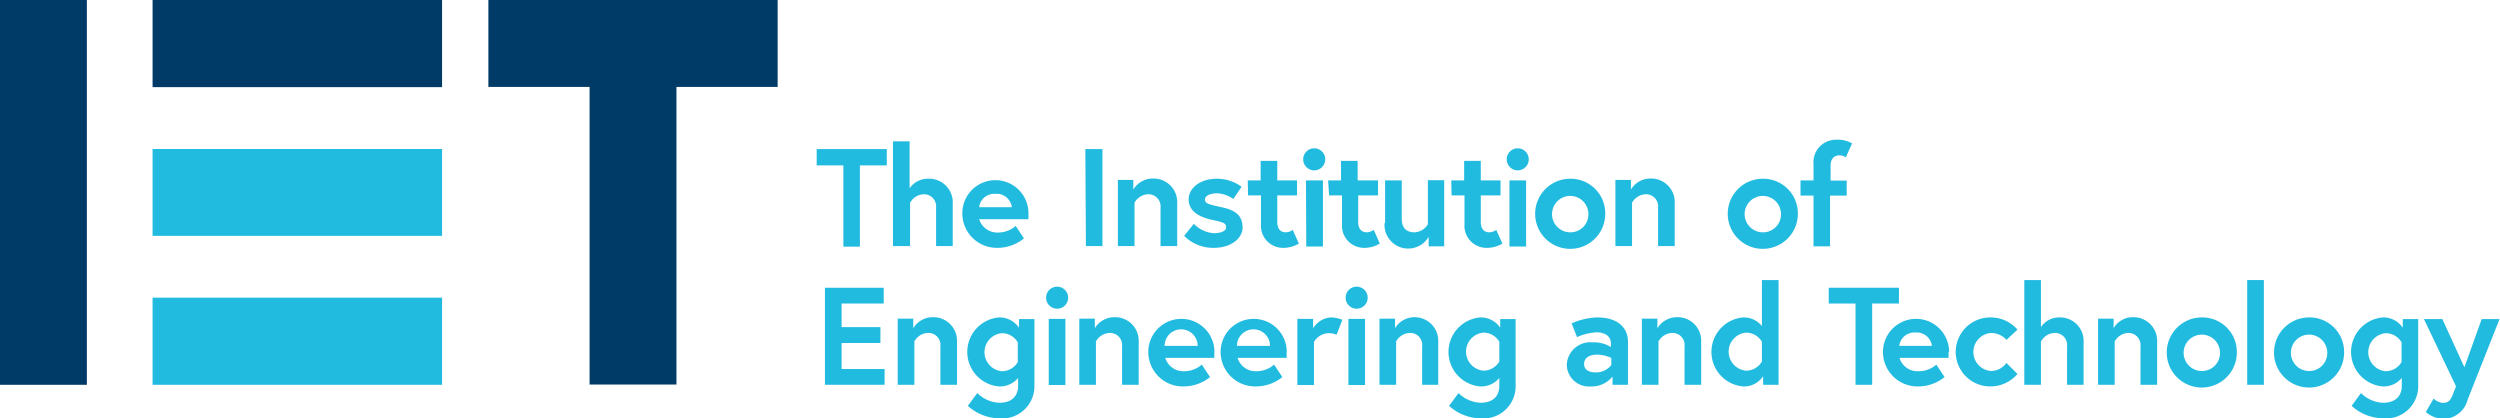 <svg id="Layer_1" data-name="Layer 1" xmlns="http://www.w3.org/2000/svg" width="80mm" height="13.39mm" viewBox="0 0 226.77 37.95"><defs><style>.cls-1{fill:#22bbe0;}.cls-2{fill:#003b67;}</style></defs><title>IET_Master Logo_RGB</title><path class="cls-1" d="M76.5,15H74.08V13.52h6.36V15H78v7.37H76.5Z"/><path class="cls-1" d="M86.42,18.46v3.86H84.91V18.84a1.1,1.1,0,0,0-1.18-1.22,1.47,1.47,0,0,0-1.18.78v3.92H81v-9.5h1.51v4.26a2,2,0,0,1,1.68-.87A2.14,2.14,0,0,1,86.42,18.46Z"/><path class="cls-1" d="M93.29,19.32c0,.11,0,.34,0,.56H88.82a1.71,1.71,0,0,0,1.67,1.21,2.41,2.41,0,0,0,1.64-.6l.75,1.13a3.8,3.8,0,0,1-2.39.86,3.13,3.13,0,0,1-3.2-3.14,3,3,0,1,1,6,0Zm-1.51-.53a1.39,1.39,0,0,0-1.5-1.21,1.37,1.37,0,0,0-1.46,1.21Z"/><path class="cls-1" d="M98.45,13.52H100v8.8h-1.5Z"/><path class="cls-1" d="M106.78,18.46v3.86h-1.51V18.84a1.1,1.1,0,0,0-1.18-1.22,1.47,1.47,0,0,0-1.18.77v3.93H101.4v-6h1.4v.87a2.07,2.07,0,0,1,1.79-1A2.14,2.14,0,0,1,106.78,18.46Z"/><path class="cls-1" d="M108.29,20.3a2.8,2.8,0,0,0,1.79.85c.62,0,1.14-.17,1.14-.54s-.28-.46-1.19-.65c-1.18-.25-2.21-.75-2.21-1.89,0-.93.93-1.86,2.57-1.86a3.78,3.78,0,0,1,2.23.73l-.75,1.11a2.75,2.75,0,0,0-1.48-.52c-.57,0-1.09.2-1.09.57s.41.45,1.41.67c1.18.25,2,.64,2,1.87,0,1-1.08,1.84-2.61,1.84a3.72,3.72,0,0,1-2.69-1.09Z"/><path class="cls-1" d="M113.18,16.36h1.17V14.59h1.51v1.77h1.79v1.36h-1.79v2.4c0,.73.37.95.78.95a1.13,1.13,0,0,0,.62-.22l.56,1.24a2.74,2.74,0,0,1-1.44.39,2,2,0,0,1-2-2.12V17.72h-1.17Z"/><path class="cls-1" d="M119.21,13.45a1,1,0,1,1-1,1A1,1,0,0,1,119.21,13.45Zm-.75,2.91H120v6h-1.51Z"/><path class="cls-1" d="M120.47,16.36h1.17V14.59h1.51v1.77H125v1.36h-1.8v2.4c0,.73.38.95.78.95a1.18,1.18,0,0,0,.63-.22l.55,1.24a2.68,2.68,0,0,1-1.43.39,2,2,0,0,1-2-2.12V17.72h-1.17Z"/><path class="cls-1" d="M125.64,20.22V16.36h1.51v3.45c0,.88.42,1.26,1.18,1.26a1.49,1.49,0,0,0,1.19-.73v-4H131v6h-1.41v-.86a2.15,2.15,0,0,1-4-1.24Z"/><path class="cls-1" d="M131.64,16.36h1.17V14.59h1.51v1.77h1.79v1.36h-1.79v2.4c0,.73.37.95.78.95a1.13,1.13,0,0,0,.62-.22l.56,1.24a2.74,2.74,0,0,1-1.44.39,2,2,0,0,1-2-2.12V17.72h-1.17Z"/><path class="cls-1" d="M137.67,13.45a1,1,0,1,1-1,1A1,1,0,0,1,137.67,13.45Zm-.75,2.91h1.51v6h-1.51Z"/><path class="cls-1" d="M145.61,19.34a3.18,3.18,0,1,1-3.18-3.13A3.14,3.14,0,0,1,145.61,19.34Zm-1.53,0a1.65,1.65,0,1,0-1.65,1.73A1.63,1.63,0,0,0,144.08,19.34Z"/><path class="cls-1" d="M151.91,18.46v3.86H150.4V18.84a1.1,1.1,0,0,0-1.18-1.22,1.47,1.47,0,0,0-1.18.77v3.93h-1.51v-6h1.41v.87a2.06,2.06,0,0,1,1.78-1A2.14,2.14,0,0,1,151.91,18.46Z"/><path class="cls-1" d="M163.08,19.34a3.18,3.18,0,1,1-3.18-3.13A3.14,3.14,0,0,1,163.08,19.34Zm-1.53,0a1.65,1.65,0,1,0-1.65,1.73A1.63,1.63,0,0,0,161.55,19.34Z"/><path class="cls-1" d="M163.32,16.36h1.18V14.9a2.05,2.05,0,0,1,2.14-2.23A2.64,2.64,0,0,1,168,13l-.57,1.27a1,1,0,0,0-.6-.18c-.29,0-.78.17-.78.91v1.38h1.46v1.36H166v4.6H164.5v-4.6h-1.18Z"/><path class="cls-1" d="M76.34,29.67h3.52v1.44H76.34v2.36h3.9V34.9H74.83V26.1h5.33v1.43H76.34Z"/><path class="cls-1" d="M86.81,31V34.9H85.3V31.42a1.09,1.09,0,0,0-1.18-1.22,1.47,1.47,0,0,0-1.18.77V34.9H81.43v-6h1.41v.87a2.06,2.06,0,0,1,1.78-1A2.14,2.14,0,0,1,86.81,31Z"/><path class="cls-1" d="M90.63,35.05a3.14,3.14,0,0,1,0-6.26,2.13,2.13,0,0,1,1.8.93v-.78h1.4v6a2.92,2.92,0,0,1-3.21,3,4.3,4.3,0,0,1-2.83-1.13l.86-1.16a3,3,0,0,0,2,.88c1.17,0,1.7-.64,1.7-1.54v-.71A2.13,2.13,0,0,1,90.63,35.05Zm1.69-4a1.66,1.66,0,0,0-1.42-.83,1.73,1.73,0,0,0,0,3.45,1.68,1.68,0,0,0,1.42-.83Z"/><path class="cls-1" d="M95.89,26a1,1,0,1,1-1,1A1,1,0,0,1,95.89,26Zm-.76,2.92h1.51v6H95.13Z"/><path class="cls-1" d="M103.29,31V34.9h-1.51V31.42a1.1,1.1,0,0,0-1.18-1.22,1.49,1.49,0,0,0-1.19.77V34.9H97.9v-6h1.41v.87a2.07,2.07,0,0,1,1.79-1A2.14,2.14,0,0,1,103.29,31Z"/><path class="cls-1" d="M110.15,31.9c0,.11,0,.34,0,.56h-4.45a1.7,1.7,0,0,0,1.67,1.21,2.41,2.41,0,0,0,1.64-.6l.75,1.13a3.82,3.82,0,0,1-2.39.85,3.13,3.13,0,0,1-3.21-3.13,3,3,0,1,1,6,0Zm-1.51-.53a1.5,1.5,0,0,0-3,0Z"/><path class="cls-1" d="M116.71,31.9c0,.11,0,.34,0,.56h-4.45a1.7,1.7,0,0,0,1.67,1.21,2.41,2.41,0,0,0,1.64-.6l.75,1.13a3.82,3.82,0,0,1-2.39.85,3.13,3.13,0,0,1-3.21-3.13,3,3,0,1,1,6,0Zm-1.51-.53a1.5,1.5,0,0,0-3,0Z"/><path class="cls-1" d="M121.76,29l-.52,1.36a1.74,1.74,0,0,0-.72-.14,1.56,1.56,0,0,0-1.33.8v3.9h-1.51v-6h1.43v.87a2,2,0,0,1,1.62-1A3.22,3.22,0,0,1,121.76,29Z"/><path class="cls-1" d="M123.06,26a1,1,0,1,1-1,1A1,1,0,0,1,123.06,26Zm-.75,2.92h1.51v6h-1.51Z"/><path class="cls-1" d="M130.46,31V34.9H129V31.42a1.09,1.09,0,0,0-1.18-1.22,1.47,1.47,0,0,0-1.18.77V34.9h-1.51v-6h1.41v.87a2.06,2.06,0,0,1,1.78-1A2.14,2.14,0,0,1,130.46,31Z"/><path class="cls-1" d="M134.28,35.05a3.14,3.14,0,0,1,0-6.26,2.13,2.13,0,0,1,1.8.93v-.78h1.4v6a2.92,2.92,0,0,1-3.21,3,4.3,4.3,0,0,1-2.83-1.13l.86-1.16a3,3,0,0,0,2,.88c1.17,0,1.7-.64,1.7-1.54v-.71A2.13,2.13,0,0,1,134.28,35.05ZM136,31a1.66,1.66,0,0,0-1.42-.83,1.73,1.73,0,0,0,0,3.45,1.68,1.68,0,0,0,1.42-.83Z"/><path class="cls-1" d="M147.67,31V34.9h-1.4v-.75a2.42,2.42,0,0,1-2,.9,2,2,0,0,1-2.15-2,2.14,2.14,0,0,1,2.34-2,2.9,2.9,0,0,1,1.66.43v-.34c0-.78-.76-1-1.29-1a4.85,4.85,0,0,0-1.78.44l-.49-1.25a6.06,6.06,0,0,1,2.35-.54C146.66,28.79,147.67,29.66,147.67,31Zm-1.51,2.09v-.62a3,3,0,0,0-1.36-.3c-.47,0-1.11.2-1.11.84s.62.77,1.08.77A1.78,1.78,0,0,0,146.16,33.11Z"/><path class="cls-1" d="M154.31,31V34.9H152.8V31.42a1.09,1.09,0,0,0-1.18-1.22,1.47,1.47,0,0,0-1.18.77V34.9h-1.51v-6h1.41v.87a2.07,2.07,0,0,1,1.79-1A2.13,2.13,0,0,1,154.31,31Z"/><path class="cls-1" d="M161.33,34.9h-1.4v-.78a2.05,2.05,0,0,1-1.8.93,3.14,3.14,0,0,1,0-6.26,2.12,2.12,0,0,1,1.69.78V25.4h1.51ZM159.82,31a1.66,1.66,0,0,0-1.42-.83,1.73,1.73,0,0,0,0,3.45,1.66,1.66,0,0,0,1.42-.83Z"/><path class="cls-1" d="M168.31,27.53h-2.43V26.1h6.37v1.43h-2.43V34.9h-1.51Z"/><path class="cls-1" d="M176.75,31.9c0,.11,0,.34,0,.56h-4.45A1.7,1.7,0,0,0,174,33.67a2.41,2.41,0,0,0,1.64-.6l.75,1.13a3.82,3.82,0,0,1-2.39.85,3.13,3.13,0,0,1-3.2-3.13,3,3,0,1,1,6,0Zm-1.51-.53a1.39,1.39,0,0,0-1.5-1.21,1.37,1.37,0,0,0-1.46,1.21Z"/><path class="cls-1" d="M182,32.92l1,1a3.24,3.24,0,0,1-2.47,1.13,3.13,3.13,0,1,1,0-6.26A3.19,3.19,0,0,1,183,29.9l-1,.93a1.85,1.85,0,0,0-1.4-.63,1.73,1.73,0,0,0,0,3.45A1.75,1.75,0,0,0,182,32.92Z"/><path class="cls-1" d="M189,31V34.9h-1.5V31.42a1.1,1.1,0,0,0-1.19-1.22,1.47,1.47,0,0,0-1.18.78V34.9h-1.51V25.4h1.51v4.26a2,2,0,0,1,1.69-.87A2.13,2.13,0,0,1,189,31Z"/><path class="cls-1" d="M195.67,31V34.9h-1.51V31.42A1.1,1.1,0,0,0,193,30.2a1.47,1.47,0,0,0-1.18.77V34.9h-1.51v-6h1.41v.87a2,2,0,0,1,1.78-1A2.14,2.14,0,0,1,195.67,31Z"/><path class="cls-1" d="M202.9,31.92a3.18,3.18,0,1,1-3.18-3.13A3.13,3.13,0,0,1,202.9,31.92Zm-1.53,0a1.65,1.65,0,1,0-1.65,1.73A1.63,1.63,0,0,0,201.37,31.92Z"/><path class="cls-1" d="M203.84,25.4h1.51v9.5h-1.51Z"/><path class="cls-1" d="M212.63,31.92a3.18,3.18,0,1,1-3.18-3.13A3.13,3.13,0,0,1,212.63,31.92Zm-1.53,0a1.65,1.65,0,1,0-1.65,1.73A1.63,1.63,0,0,0,211.1,31.92Z"/><path class="cls-1" d="M216.15,35.05a3.14,3.14,0,0,1,0-6.26,2.13,2.13,0,0,1,1.8.93v-.78h1.4v6a2.92,2.92,0,0,1-3.21,3,4.3,4.3,0,0,1-2.83-1.13l.85-1.16a3,3,0,0,0,2,.88c1.17,0,1.7-.64,1.7-1.54v-.71A2.13,2.13,0,0,1,216.15,35.05Zm1.69-4a1.66,1.66,0,0,0-1.42-.83,1.73,1.73,0,0,0,0,3.45,1.68,1.68,0,0,0,1.42-.83Z"/><path class="cls-1" d="M220.75,36.15a1.4,1.4,0,0,0,.79.39c.52,0,.73-.15,1-.88l.24-.62-2.91-6.1h1.67l2,4.37,1.57-4.37h1.62l-2.89,7.3A2.32,2.32,0,0,1,221.64,38a2.63,2.63,0,0,1-1.6-.63Z"/><path class="cls-1" d="M13.84,34.9H40.1V27H13.84Zm0-21.39H40.1v7.88H13.84Z"/><path class="cls-2" d="M44.3,0V7.88h9.18v27h7.88v-27h9.18V0ZM0,34.9H7.88V0H0Zm13.84-27H40.1V0H13.84Z"/></svg>